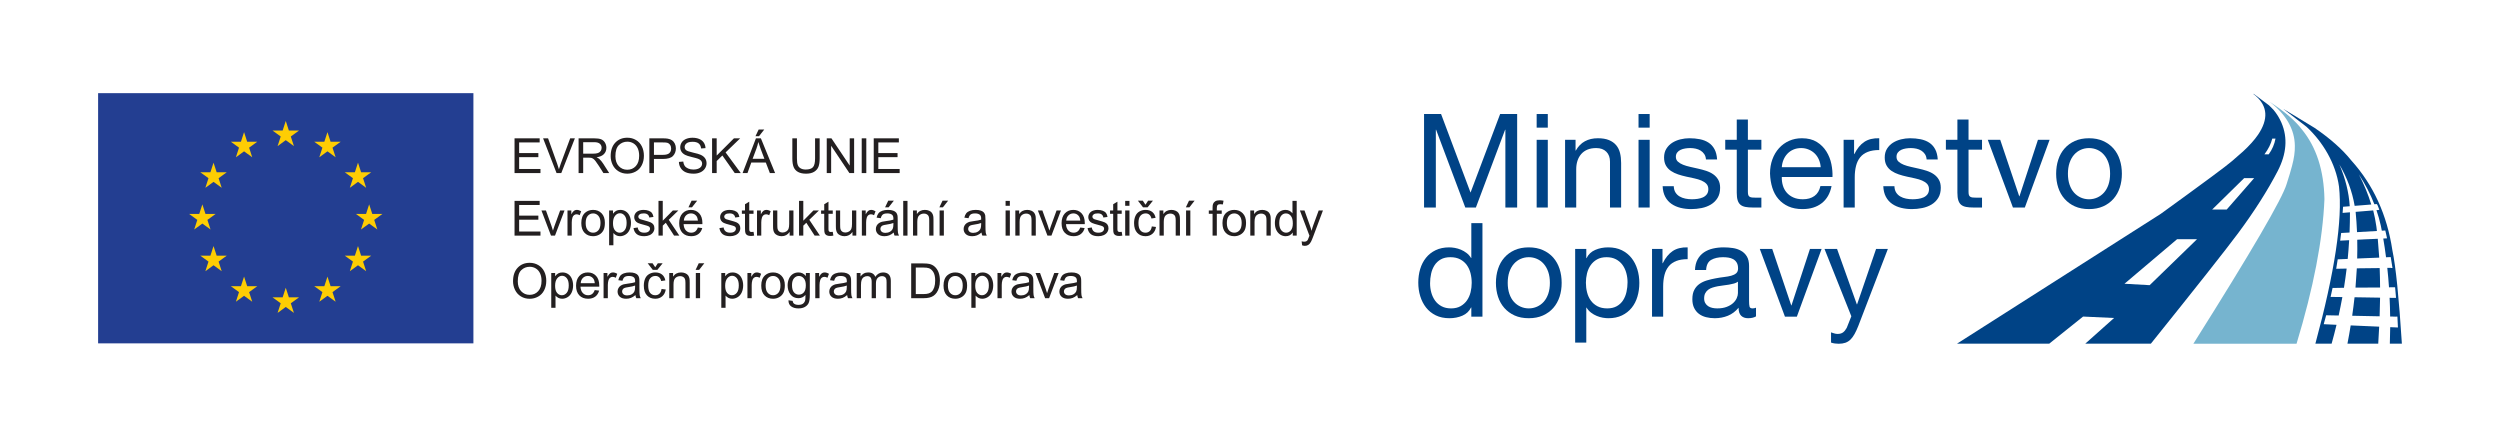 <svg xmlns="http://www.w3.org/2000/svg" xmlns:xlink="http://www.w3.org/1999/xlink" version="1.1" width="453.543pt" height="79.37pt" viewBox="0 0 453.543 79.37">
<defs>
<clipPath id="clip_0">
<path transform="matrix(1,0,0,-1,0,79.37)" d="M0 79.37H453.543V0H0Z"/>
</clipPath>
</defs>
<g id="layer_1" data-name="Layer 1">
<g clip-path="url(#clip_0)">
<path transform="matrix(1,0,0,-1,394.964,43.392)" d="M0 0H3.617L-4.979-8.344-9.549-8.086ZM12.16 11.071H13.973L8.996 5.376H6.357ZM17.855 18.252C17.664 17.227 17.256 16.274 16.621 15.396H15.844C16.559 16.348 17.031 17.301 17.266 18.252ZM13.873 26.356 13.855 26.33C13.992 26.232 14.119 26.121 14.244 26.012 16.439 24.117 16.586 21.761 14.689 18.958 14.027 17.988 13.111 16.973 11.961 15.913 10.836 14.942 10.166 14.362 9.957 14.165 9.098 13.392 4.787 10.207-2.967 4.596L-39.939-18.961H-23.203L-17.057-14.037-11.436-14.297-16.666-18.961H-4.764C3.535-8.625 8.826-1.934 11.098 1.123 14.01 5.049 16.395 8.795 18.246 12.357 19.865 15.485 20.094 18.406 18.934 21.117 18.562 21.979 18.072 22.768 17.482 23.474L16.676 24.282C15.615 25.088 14.68 25.787 13.873 26.384" fill="#004386"/>
<path transform="matrix(1,0,0,-1,416.325,26.438)" d="M0 0C.029-1.077-.143-2.303-.514-3.669-.713-4.452-1.039-5.538-1.484-6.926-2.256-9.575-7.896-19.242-18.406-35.916H.309C3.383-25.777 5.072-17.035 5.369-9.685 5.27-4.469 3.91-.253 1.27 2.964 .092 4.534-1.848 6.191-4.559 7.961-1.564 5.639-.043 2.985 0 0" fill="#76b4cf"/>
<path transform="matrix(1,0,0,-1,425.866,62.353)" d="M0 0H5.586C5.65 1.053 5.713 2.084 5.758 3.092L.59 3.318C.416 2.223 .217 1.115 0 0M1.703 13.674C1.641 12.521 1.559 11.361 1.461 10.174L5.922 10.193C5.912 11.398 5.895 12.578 5.85 13.721ZM.861 5.07 5.84 4.969C5.877 6.123 5.902 7.256 5.922 8.352 4.381 8.379 2.838 8.406 1.289 8.426 1.17 7.326 1.023 6.201 .861 5.07M3.662 15.533C4.359 15.559 5.07 15.588 5.766 15.615 5.693 16.793 5.604 17.936 5.502 19.033 4.742 18.996 3.98 18.961 3.219 18.936 2.736 18.906 2.256 18.889 1.777 18.861 1.805 17.746 1.795 16.604 1.766 15.453 2.393 15.477 3.027 15.506 3.662 15.533M4.672 24.184C4.496 24.174 4.316 24.157 4.143 24.137 3.264 24.076 2.375 24.003 1.486 23.919 1.604 22.713 1.684 21.49 1.74 20.24L5.348 20.447C5.322 20.719 5.285 20.982 5.25 21.244 5.113 22.227 4.924 23.204 4.672 24.184M7.691 0H9.877C9.344 8.352 8.771 14 8.154 16.939 7.193 23.358 4.711 28.79 .711 33.232-.895 35.235-3.105 37.205-5.945 39.144L-11.646 42.606-7.426 39.349C-4.555 36.71-2.117 32.778-1.529 28.492-.867 22.496-2.301 12.994-5.818 0H-2.871C-2.553 1.145-2.254 2.285-1.98 3.428-2.752 3.473-3.531 3.51-4.305 3.539-4.15 4.082-4.004 4.625-3.859 5.158L-1.592 5.113C-1.348 6.23-1.129 7.346-.92 8.461-1.637 8.471-2.346 8.479-3.063 8.488-3.053 8.516-3.053 8.533-3.043 8.553-2.926 9.068-2.814 9.594-2.699 10.111H-2.625C-1.963 10.121-1.291 10.131-.631 10.146-.449 11.309-.285 12.469-.143 13.629-.775 13.619-1.412 13.602-2.049 13.592-2.035 13.619-2.035 13.639-2.029 13.656-1.937 14.207-1.848 14.754-1.764 15.307-1.547 15.314-1.318 15.324-1.096 15.332-.867 15.344-.648 15.352-.422 15.361-.268 15.369-.105 15.369 .049 15.379 .156 16.512 .248 17.645 .311 18.777-.215 18.75-.74 18.725-1.256 18.697-1.283 18.709-1.305 18.709-1.318 18.697-1.256 19.27-1.203 19.73-1.139 20.084L.385 20.168C.43 21.391 .457 22.615 .457 23.837 .012 23.803-.432 23.766-.877 23.729-.85 24.292-.82 24.663-.793 24.844L.42 24.937C.254 27.464-.369 29.995-1.467 32.515-.061 30.132 .865 27.628 1.309 25.009L4.322 25.252C3.768 27.076 3.014 28.899 2.063 30.721 3.213 28.979 4.156 27.174 4.883 25.299L5.316 25.334C5.418 25.263 5.572 24.917 5.779 24.301H5.744V24.274C5.59 24.266 5.426 24.249 5.264 24.227 5.578 23.312 5.842 22.377 6.053 21.426 6.115 21.127 6.172 20.818 6.234 20.502L6.869 20.539C6.949 20.168 7.051 19.684 7.186 19.113 6.949 19.104 6.723 19.096 6.498 19.08 6.687 17.963 6.859 16.828 7.004 15.678 7.285 15.695 7.559 15.705 7.838 15.715V15.705H7.855C7.965 15.063 8.074 14.408 8.172 13.738H7.902V13.764C7.674 13.764 7.457 13.764 7.23 13.756 7.359 12.596 7.457 11.418 7.539 10.229 7.748 10.238 7.965 10.238 8.184 10.238H8.645C8.691 9.613 8.754 8.967 8.816 8.316H8.445C8.354 8.324 8.264 8.324 8.184 8.316 8 8.324 7.818 8.324 7.646 8.324 7.703 7.209 7.738 6.086 7.748 4.932H7.973C8.238 4.924 8.5 4.914 8.766 4.904V4.914H9.063C9.1 4.262 9.137 3.598 9.16 2.939L7.758 3C7.748 2.014 7.73 1.008 7.691 0" fill="#004386"/>
<path transform="matrix(1,0,0,-1,258.347,20.684)" d="M0 0H3.088L8.434-14.255 13.803 0H16.891V-16.963H14.754V-2.851H14.705L9.406-16.963H7.482L2.186-2.851H2.139V-16.963H0Z" fill="#004386"/>
<path transform="matrix(1,0,0,-1,0,79.37)" d="M278.776 54.005H280.796V41.722H278.776ZM280.796 56.214H278.776V58.685H280.796Z" fill="#004386"/>
<path transform="matrix(1,0,0,-1,283.933,25.365)" d="M0 0H1.9V-1.948H1.947C2.375-1.188 2.926-.626 3.598-.261 4.271 .103 5.051 .285 5.939 .285 6.748 .285 7.42 .174 7.959-.048 8.496-.27 8.934-.579 9.266-.974 9.598-1.37 9.83-1.841 9.967-2.388 10.1-2.934 10.168-3.54 10.168-4.205V-12.283H8.148V-3.967C8.148-3.207 7.926-2.605 7.484-2.162 7.039-1.719 6.43-1.497 5.654-1.497 5.035-1.497 4.502-1.592 4.049-1.782 3.598-1.972 3.223-2.242 2.922-2.589 2.621-2.938 2.395-3.346 2.244-3.813 2.094-4.28 2.02-4.791 2.02-5.345V-12.283H0Z" fill="#004386"/>
<path transform="matrix(1,0,0,-1,0,79.37)" d="M297.259 54.005H299.279V41.722H297.259ZM299.278 56.214H297.258V58.685H299.278Z" fill="#004386"/>
<path transform="matrix(1,0,0,-1,303.649,33.775)" d="M0 0C.016-.459 .119-.839 .309-1.141 .5-1.441 .748-1.683 1.057-1.865 1.367-2.047 1.715-2.178 2.104-2.257 2.492-2.336 2.891-2.375 3.303-2.375 3.619-2.375 3.951-2.352 4.301-2.305 4.648-2.257 4.971-2.17 5.264-2.043 5.557-1.917 5.797-1.731 5.988-1.485 6.178-1.24 6.273-.927 6.273-.547 6.273-.151 6.158 .17 5.928 .416 5.699 .661 5.396 .863 5.025 1.021 4.652 1.179 4.225 1.31 3.742 1.413 3.26 1.516 2.764 1.623 2.258 1.734 1.75 1.845 1.26 1.979 .785 2.138 .309 2.296-.117 2.502-.498 2.756-.879 3.009-1.184 3.334-1.414 3.73-1.643 4.125-1.758 4.617-1.758 5.203-1.758 5.821-1.619 6.351-1.342 6.794-1.064 7.238-.709 7.598-.273 7.876 .162 8.153 .654 8.358 1.201 8.494 1.748 8.628 2.289 8.695 2.828 8.695 3.508 8.695 4.146 8.636 4.74 8.517 5.334 8.398 5.857 8.192 6.309 7.899 6.76 7.606 7.119 7.21 7.389 6.711 7.658 6.212 7.816 5.591 7.863 4.847H5.844C5.812 5.242 5.707 5.571 5.523 5.833 5.342 6.094 5.121 6.304 4.859 6.462 4.598 6.62 4.305 6.735 3.98 6.807 3.654 6.877 3.326 6.914 2.994 6.914 2.693 6.914 2.389 6.889 2.08 6.841 1.77 6.793 1.488 6.71 1.236 6.591 .982 6.471 .775 6.307 .619 6.1 .461 5.893 .381 5.638 .381 5.335 .381 4.969 .504 4.673 .748 4.45 .994 4.227 1.307 4.04 1.687 3.888 2.068 3.736 2.496 3.609 2.971 3.505 3.445 3.401 3.922 3.295 4.396 3.184 4.902 3.073 5.396 2.939 5.881 2.782 6.363 2.624 6.791 2.415 7.164 2.154 7.535 1.893 7.836 1.565 8.066 1.171 8.295 .776 8.41 .287 8.41-.297 8.41-1.024 8.256-1.636 7.947-2.133 7.639-2.63 7.234-3.029 6.736-3.329 6.236-3.628 5.674-3.842 5.049-3.968 4.424-4.094 3.803-4.158 3.184-4.158 2.488-4.158 1.834-4.082 1.225-3.932 .613-3.782 .072-3.544-.402-3.219-.879-2.895-1.258-2.467-1.543-1.936-1.828-1.406-1.988-.76-2.018 0Z" fill="#004386"/>
<path transform="matrix(1,0,0,-1,317.097,25.365)" d="M0 0H2.447V-1.782H0V-9.408C0-9.646 .02-9.835 .059-9.978 .1-10.121 .174-10.232 .285-10.311 .396-10.391 .551-10.441 .748-10.465 .945-10.489 1.203-10.501 1.52-10.501H2.447V-12.283H.902C.381-12.283-.068-12.247-.439-12.176-.812-12.104-1.113-11.974-1.342-11.784-1.572-11.594-1.742-11.325-1.854-10.976-1.965-10.628-2.02-10.168-2.02-9.598V-1.782H-4.109V0H-2.02V3.682H0Z" fill="#004386"/>
<path transform="matrix(1,0,0,-1,330.306,30.33)" d="M0 0C-.033 .475-.139 .926-.32 1.354-.504 1.781-.748 2.149-1.057 2.458-1.367 2.767-1.734 3.013-2.164 3.195-2.59 3.377-3.051 3.468-3.539 3.468-4.064 3.468-4.535 3.377-4.953 3.195-5.375 3.013-5.734 2.764-6.035 2.446-6.336 2.13-6.572 1.762-6.748 1.342-6.922 .922-7.025 .475-7.057 0ZM1.971-3.422C1.701-4.784 1.105-5.821 .186-6.534-.734-7.247-1.895-7.603-3.291-7.603-4.275-7.603-5.127-7.44-5.85-7.116-6.572-6.792-7.178-6.344-7.67-5.773-8.162-5.203-8.531-4.522-8.779-3.73-9.023-2.939-9.164-2.076-9.195-1.14-9.195-.222-9.053 .629-8.768 1.413-8.482 2.197-8.082 2.874-7.566 3.444-7.053 4.015-6.443 4.458-5.738 4.774-5.035 5.091-4.262 5.25-3.422 5.25-2.33 5.25-1.424 5.024-.701 4.573 .02 4.122 .598 3.547 1.033 2.851 1.467 2.153 1.77 1.393 1.936 .57 2.102-.254 2.17-1.038 2.137-1.783H-7.057C-7.072-2.321-7.01-2.832-6.865-3.315-6.725-3.798-6.494-4.226-6.178-4.598-5.861-4.97-5.457-5.267-4.967-5.488-4.477-5.711-3.898-5.821-3.232-5.821-2.391-5.821-1.695-5.623-1.141-5.228-.588-4.832-.223-4.229-.049-3.422Z" fill="#004386"/>
<path transform="matrix(1,0,0,-1,334.462,25.365)" d="M0 0H1.9V-2.589H1.947C2.438-1.592 3.041-.855 3.754-.38 4.465 .095 5.369 .317 6.463 .285V-1.853C5.654-1.853 4.965-1.964 4.395-2.186 3.824-2.408 3.365-2.732 3.016-3.16 2.668-3.587 2.414-4.11 2.256-4.728 2.098-5.345 2.02-6.042 2.02-6.819V-12.283H0Z" fill="#004386"/>
<path transform="matrix(1,0,0,-1,343.681,33.775)" d="M0 0C.014-.459 .117-.839 .307-1.141 .498-1.441 .748-1.683 1.057-1.865 1.365-2.047 1.713-2.178 2.102-2.257 2.488-2.336 2.889-2.375 3.301-2.375 3.617-2.375 3.949-2.352 4.299-2.305 4.646-2.257 4.969-2.17 5.262-2.043 5.555-1.917 5.795-1.731 5.986-1.485 6.176-1.24 6.271-.927 6.271-.547 6.271-.151 6.156 .17 5.928 .416 5.697 .661 5.395 .863 5.023 1.021 4.65 1.179 4.223 1.31 3.74 1.413 3.258 1.516 2.764 1.623 2.256 1.734 1.748 1.845 1.258 1.979 .783 2.138 .307 2.296-.119 2.502-.5 2.756-.879 3.009-1.186 3.334-1.414 3.73-1.645 4.125-1.76 4.617-1.76 5.203-1.76 5.821-1.621 6.351-1.344 6.794-1.066 7.238-.711 7.598-.275 7.876 .162 8.153 .652 8.358 1.199 8.494 1.744 8.628 2.287 8.695 2.826 8.695 3.508 8.695 4.145 8.636 4.738 8.517 5.332 8.398 5.855 8.192 6.307 7.899 6.758 7.606 7.117 7.21 7.387 6.711 7.656 6.212 7.814 5.591 7.861 4.847H5.844C5.811 5.242 5.705 5.571 5.523 5.833 5.34 6.094 5.119 6.304 4.857 6.462 4.596 6.62 4.303 6.735 3.979 6.807 3.652 6.877 3.324 6.914 2.992 6.914 2.691 6.914 2.387 6.889 2.078 6.841 1.77 6.793 1.488 6.71 1.234 6.591 .98 6.471 .773 6.307 .617 6.1 .459 5.893 .379 5.638 .379 5.335 .379 4.969 .502 4.673 .748 4.45 .992 4.227 1.305 4.04 1.686 3.888 2.066 3.736 2.492 3.609 2.969 3.505 3.443 3.401 3.918 3.295 4.395 3.184 4.9 3.073 5.395 2.939 5.879 2.782 6.361 2.624 6.789 2.415 7.162 2.154 7.533 1.893 7.836 1.565 8.064 1.171 8.295 .776 8.41 .287 8.41-.297 8.41-1.024 8.254-1.636 7.945-2.133 7.637-2.63 7.232-3.029 6.734-3.329 6.234-3.628 5.672-3.842 5.047-3.968 4.422-4.094 3.801-4.158 3.182-4.158 2.484-4.158 1.832-4.082 1.223-3.932 .613-3.782 .07-3.544-.404-3.219-.879-2.895-1.26-2.467-1.545-1.936-1.83-1.406-1.99-.76-2.02 0Z" fill="#004386"/>
<path transform="matrix(1,0,0,-1,357.126,25.365)" d="M0 0H2.447V-1.782H0V-9.408C0-9.646 .02-9.835 .059-9.978 .1-10.121 .174-10.232 .285-10.311 .396-10.391 .551-10.441 .748-10.465 .947-10.489 1.203-10.501 1.521-10.501H2.447V-12.283H.902C.381-12.283-.068-12.247-.439-12.176-.812-12.104-1.113-11.974-1.342-11.784-1.572-11.594-1.742-11.325-1.854-10.976-1.965-10.628-2.02-10.168-2.02-9.598V-1.782H-4.109V0H-2.02V3.682H0Z" fill="#004386"/>
<path transform="matrix(1,0,0,-1,367.341,37.647)" d="M0 0H-2.16L-6.723 12.283H-4.467L-1.021 2.043H-.973L2.377 12.283H4.49Z" fill="#004386"/>
<path transform="matrix(1,0,0,-1,375.157,31.518)" d="M0 0C0-.745 .1-1.406 .297-1.984 .494-2.563 .768-3.045 1.117-3.433 1.465-3.821 1.873-4.118 2.34-4.324 2.807-4.53 3.303-4.632 3.824-4.632 4.348-4.632 4.844-4.53 5.311-4.324 5.777-4.118 6.184-3.821 6.533-3.433 6.881-3.045 7.154-2.563 7.354-1.984 7.551-1.406 7.65-.745 7.65 0 7.65 .745 7.551 1.406 7.354 1.984 7.154 2.562 6.881 3.049 6.533 3.445 6.184 3.841 5.777 4.142 5.311 4.348 4.844 4.554 4.348 4.657 3.824 4.657 3.303 4.657 2.807 4.554 2.34 4.348 1.873 4.142 1.465 3.841 1.117 3.445 .768 3.049 .494 2.562 .297 1.984 .1 1.406 0 .745 0 0M-2.137 0C-2.137 .903-2.012 1.747-1.758 2.53-1.504 3.314-1.125 3.995-.617 4.573-.109 5.151 .512 5.607 1.248 5.939 1.984 6.272 2.844 6.438 3.824 6.438 4.791 6.438 5.646 6.272 6.391 5.939 7.135 5.607 7.76 5.151 8.268 4.573 8.773 3.995 9.154 3.314 9.408 2.53 9.662 1.747 9.789 .903 9.789 0 9.789-.903 9.662-1.743 9.408-2.519 9.154-3.294 8.773-3.972 8.268-4.549 7.76-5.128 7.135-5.583 6.391-5.916 5.646-6.248 4.791-6.415 3.824-6.415 2.844-6.415 1.984-6.248 1.248-5.916 .512-5.583-.109-5.128-.617-4.549-1.125-3.972-1.504-3.294-1.758-2.519-2.012-1.743-2.137-.903-2.137 0" fill="#004386"/>
<path transform="matrix(1,0,0,-1,259.44,51.41)" d="M0 0C0-.57 .074-1.129 .225-1.676 .375-2.223 .605-2.709 .914-3.137 1.223-3.564 1.619-3.904 2.102-4.158 2.584-4.412 3.15-4.539 3.801-4.539 4.48-4.539 5.059-4.404 5.533-4.135 6.01-3.865 6.396-3.512 6.697-3.078 6.998-2.643 7.217-2.146 7.352-1.592 7.486-1.037 7.553-.475 7.553 .094 7.553 .697 7.482 1.279 7.34 1.842 7.197 2.402 6.971 2.898 6.662 3.326 6.354 3.754 5.953 4.098 5.463 4.357 4.971 4.621 4.379 4.75 3.682 4.75 2.984 4.75 2.402 4.615 1.936 4.346 1.467 4.078 1.092 3.721 .807 3.277 .521 2.834 .314 2.328 .189 1.758 .062 1.187 0 .602 0 0M9.502-6.037H7.482V-4.373H7.434C7.102-5.053 6.578-5.549 5.867-5.857 5.154-6.166 4.371-6.32 3.516-6.32 2.564-6.32 1.736-6.146 1.033-5.799 .328-5.451-.26-4.979-.727-4.385-1.193-3.789-1.545-3.104-1.783-2.328-2.02-1.553-2.139-.729-2.139 .143-2.139 1.012-2.023 1.832-1.795 2.602-1.564 3.369-1.217 4.047-.75 4.631-.283 5.217 .303 5.68 1.008 6.021 1.713 6.361 2.533 6.533 3.467 6.533 3.783 6.533 4.125 6.5 4.488 6.437 4.854 6.373 5.217 6.266 5.582 6.117 5.945 5.965 6.289 5.768 6.615 5.521 6.939 5.277 7.213 4.973 7.434 4.607H7.482V10.928H9.502Z" fill="#004386"/>
<path transform="matrix(1,0,0,-1,273.526,51.316)" d="M0 0C0-.744 .1-1.404 .297-1.982 .496-2.563 .768-3.045 1.117-3.432 1.465-3.82 1.873-4.117 2.342-4.322 2.809-4.529 3.303-4.633 3.826-4.633 4.348-4.633 4.842-4.529 5.311-4.322 5.777-4.117 6.186-3.82 6.533-3.432 6.881-3.045 7.154-2.563 7.354-1.982 7.551-1.404 7.65-.744 7.65 0 7.65 .744 7.551 1.406 7.354 1.984 7.154 2.563 6.881 3.049 6.533 3.445 6.186 3.842 5.777 4.143 5.311 4.348 4.842 4.555 4.348 4.656 3.826 4.656 3.303 4.656 2.809 4.555 2.342 4.348 1.873 4.143 1.465 3.842 1.117 3.445 .768 3.049 .496 2.563 .297 1.984 .1 1.406 0 .744 0 0M-2.139 0C-2.139 .904-2.012 1.748-1.758 2.531-1.506 3.314-1.125 3.996-.617 4.574-.111 5.152 .512 5.607 1.248 5.939 1.984 6.271 2.842 6.439 3.826 6.439 4.791 6.439 5.646 6.271 6.391 5.939 7.135 5.607 7.762 5.152 8.268 4.574 8.773 3.996 9.154 3.314 9.408 2.531 9.662 1.748 9.787 .904 9.787 0 9.787-.902 9.662-1.742 9.408-2.518 9.154-3.293 8.773-3.971 8.268-4.549 7.762-5.127 7.135-5.582 6.391-5.916 5.646-6.248 4.791-6.414 3.826-6.414 2.842-6.414 1.984-6.248 1.248-5.916 .512-5.582-.111-5.127-.617-4.549-1.125-3.971-1.506-3.293-1.758-2.518-2.012-1.742-2.139-.902-2.139 0" fill="#004386"/>
<path transform="matrix(1,0,0,-1,295.265,51.197)" d="M0 0C0 .57-.076 1.129-.227 1.674-.377 2.223-.605 2.709-.914 3.137-1.225 3.563-1.621 3.904-2.104 4.158-2.586 4.41-3.152 4.537-3.801 4.537-4.482 4.537-5.061 4.402-5.535 4.133-6.012 3.865-6.4 3.512-6.701 3.076-7.002 2.641-7.219 2.146-7.354 1.592-7.488 1.037-7.555 .477-7.555-.094-7.555-.697-7.484-1.279-7.342-1.84-7.199-2.402-6.973-2.898-6.664-3.324-6.355-3.754-5.955-4.098-5.465-4.359-4.973-4.621-4.381-4.752-3.684-4.752-3.002-4.752-2.424-4.617-1.947-4.348-1.473-4.078-1.094-3.721-.809-3.279-.523-2.834-.316-2.328-.191-1.758-.064-1.187 0-.602 0 0M-9.504 6.035H-7.484V4.371H-7.437C-7.104 5.053-6.582 5.547-5.869 5.855-5.154 6.166-4.371 6.32-3.518 6.32-2.566 6.32-1.738 6.145-1.033 5.797-.328 5.449 .258 4.977 .725 4.383 1.191 3.789 1.543 3.104 1.781 2.328 2.02 1.553 2.139 .729 2.139-.143 2.139-1.014 2.023-1.838 1.793-2.613 1.564-3.389 1.215-4.064 .748-4.643 .279-5.223-.305-5.682-1.01-6.023-1.715-6.363-2.535-6.533-3.469-6.533-3.785-6.533-4.125-6.502-4.49-6.439-4.855-6.375-5.219-6.268-5.584-6.117-5.947-5.967-6.293-5.77-6.617-5.523-6.941-5.277-7.215-4.975-7.437-4.609H-7.484V-10.953H-9.504Z" fill="#004386"/>
<path transform="matrix(1,0,0,-1,299.706,45.162)" d="M0 0H1.9V-2.59H1.949C2.439-1.592 3.041-.855 3.754-.381 4.467 .094 5.369 .316 6.463 .285V-1.854C5.654-1.854 4.967-1.965 4.396-2.186 3.826-2.408 3.365-2.732 3.018-3.16 2.67-3.588 2.416-4.111 2.258-4.729 2.1-5.346 2.02-6.043 2.02-6.818V-12.285H0Z" fill="#004386"/>
<path transform="matrix(1,0,0,-1,315.292,51.101)" d="M0 0C-.191-.143-.428-.254-.713-.334-.998-.412-1.301-.48-1.615-.535-1.934-.59-2.27-.639-2.627-.678-2.982-.717-3.326-.768-3.66-.832-3.992-.896-4.309-.975-4.609-1.07-4.91-1.164-5.172-1.295-5.395-1.461-5.615-1.627-5.795-1.838-5.928-2.09-6.062-2.344-6.131-2.66-6.131-3.041-6.131-3.375-6.062-3.654-5.928-3.885-5.795-4.115-5.619-4.301-5.406-4.443-5.191-4.586-4.941-4.689-4.656-4.752-4.371-4.814-4.072-4.848-3.754-4.848-3.09-4.848-2.52-4.756-2.045-4.572-1.568-4.391-1.182-4.16-.879-3.885-.578-3.607-.357-3.307-.215-2.982-.072-2.656 0-2.352 0-2.066ZM3.277-6.297C2.912-6.52 2.43-6.629 1.828-6.629 1.307-6.629 .891-6.479 .582-6.178 .273-5.877 .117-5.393 .117-4.727-.437-5.393-1.082-5.877-1.818-6.178-2.555-6.479-3.35-6.629-4.205-6.629-4.76-6.629-5.287-6.564-5.785-6.439-6.283-6.312-6.717-6.111-7.08-5.834-7.445-5.555-7.734-5.199-7.947-4.764-8.162-4.328-8.27-3.801-8.27-3.184-8.27-2.486-8.15-1.916-7.912-1.475-7.674-1.029-7.361-.674-6.973-.404-6.586-.135-6.143 .074-5.643 .225-5.145 .377-4.633 .498-4.111 .594-3.557 .703-3.031 .787-2.531 .842-2.031 .898-1.594 .979-1.213 1.08-.832 1.184-.531 1.334-.311 1.533-.088 1.73 .023 2.02 .023 2.398 .023 2.842-.061 3.199-.227 3.467-.393 3.738-.607 3.943-.867 4.086-1.129 4.229-1.422 4.322-1.746 4.371-2.072 4.418-2.393 4.441-2.709 4.441-3.564 4.441-4.277 4.279-4.848 3.955-5.418 3.631-5.727 3.018-5.773 2.115H-7.793C-7.762 2.875-7.604 3.516-7.318 4.037-7.033 4.561-6.652 4.984-6.178 5.309-5.703 5.633-5.156 5.867-4.539 6.01-3.92 6.152-3.271 6.225-2.59 6.225-2.037 6.225-1.486 6.184-.939 6.105-.393 6.025 .102 5.863 .545 5.617 .988 5.371 1.346 5.027 1.615 4.586 1.885 4.141 2.018 3.563 2.018 2.852V-3.469C2.018-3.945 2.045-4.293 2.102-4.514 2.156-4.736 2.344-4.848 2.66-4.848 2.85-4.848 3.057-4.807 3.277-4.727Z" fill="#004386"/>
<path transform="matrix(1,0,0,-1,325.981,57.447)" d="M0 0H-2.162L-6.723 12.285H-4.467L-1.021 2.045H-.975L2.375 12.285H4.49Z" fill="#004386"/>
<path transform="matrix(1,0,0,-1,337.147,59.083)" d="M0 0C-.238-.604-.471-1.109-.701-1.521-.932-1.934-1.18-2.27-1.449-2.531-1.719-2.793-2.027-2.982-2.375-3.102-2.725-3.221-3.121-3.279-3.564-3.279-3.801-3.279-4.039-3.264-4.275-3.232-4.514-3.199-4.744-3.145-4.965-3.066V-1.213C-4.775-1.275-4.582-1.34-4.383-1.402-4.186-1.465-3.984-1.498-3.777-1.498-3.365-1.498-3.033-1.402-2.779-1.213-2.527-1.023-2.305-.746-2.113-.381L-1.283 1.709-6.152 13.922H-3.873L-.285 3.871H-.238L3.207 13.922H5.346Z" fill="#004386"/>
<path transform="matrix(1,0,0,-1,93.346,31.4)" d="M0 0V6.305H4.559V5.561H.834V3.63H4.322V2.89H.834V.744H4.705V0Z" fill="#231f20"/>
<path transform="matrix(1,0,0,-1,100.969,31.4)" d="M0 0-2.443 6.305H-1.54L.1 1.725C.231 1.357 .341 1.014 .43 .693 .528 1.037 .641 1.38 .77 1.725L2.473 6.305H3.324L.856 0Z" fill="#231f20"/>
<path transform="matrix(1,0,0,-1,104.966,31.4)" d="M0 0V6.305H2.795C3.357 6.305 3.785 6.248 4.077 6.135 4.369 6.021 4.603 5.821 4.778 5.535 4.953 5.248 5.04 4.931 5.04 4.584 5.04 4.137 4.895 3.76 4.605 3.454 4.316 3.146 3.869 2.952 3.264 2.869 3.484 2.763 3.652 2.658 3.767 2.555 4.011 2.331 4.242 2.052 4.459 1.716L5.556 0H4.507L3.672 1.312C3.429 1.69 3.228 1.98 3.07 2.181 2.913 2.381 2.771 2.522 2.646 2.603 2.522 2.682 2.395 2.738 2.267 2.77 2.172 2.79 2.017 2.8 1.802 2.8H.834V0ZM.834 3.522H2.627C3.008 3.522 3.307 3.562 3.521 3.641 3.737 3.719 3.9 3.845 4.012 4.019 4.124 4.192 4.18 4.381 4.18 4.584 4.18 4.883 4.072 5.127 3.855 5.32 3.639 5.512 3.297 5.608 2.83 5.608H.834Z" fill="#231f20"/>
<path transform="matrix(1,0,0,-1,110.787,28.33)" d="M0 0C0 1.046 .28 1.865 .843 2.458 1.404 3.05 2.13 3.346 3.018 3.346 3.601 3.346 4.125 3.206 4.593 2.928 5.06 2.65 5.416 2.262 5.661 1.765 5.906 1.268 6.029 .704 6.029 .073 6.029-.566 5.9-1.138 5.642-1.643 5.384-2.147 5.018-2.529 4.545-2.789 4.072-3.048 3.562-3.178 3.015-3.178 2.421-3.178 1.891-3.035 1.423-2.748 .956-2.461 .602-2.07 .361-1.574 .12-1.078 0-.553 0 0M.859-.013C.859-.772 1.064-1.371 1.473-1.808 1.881-2.246 2.394-2.464 3.01-2.464 3.638-2.464 4.154-2.244 4.56-1.802 4.966-1.36 5.168-.734 5.168 .078 5.168 .59 5.082 1.039 4.909 1.421 4.735 1.804 4.481 2.101 4.147 2.312 3.813 2.522 3.438 2.627 3.023 2.627 2.432 2.627 1.924 2.424 1.499 2.019 1.073 1.613 .859 .936 .859-.013" fill="#231f20"/>
<path transform="matrix(1,0,0,-1,117.803,31.4)" d="M0 0V6.305H2.378C2.797 6.305 3.116 6.285 3.337 6.244 3.647 6.193 3.906 6.095 4.115 5.95 4.325 5.805 4.493 5.602 4.621 5.341 4.748 5.081 4.812 4.793 4.812 4.481 4.812 3.945 4.642 3.491 4.301 3.12 3.959 2.749 3.343 2.564 2.451 2.564H.834V0ZM.834 3.307H2.464C3.003 3.307 3.386 3.408 3.612 3.608 3.839 3.809 3.952 4.091 3.952 4.455 3.952 4.719 3.885 4.945 3.752 5.132 3.619 5.32 3.443 5.445 3.226 5.504 3.085 5.542 2.826 5.561 2.447 5.561H.834Z" fill="#231f20"/>
<path transform="matrix(1,0,0,-1,123.164,29.375)" d="M0 0 .787 .068C.824-.247 .911-.505 1.047-.708 1.183-.909 1.395-1.073 1.681-1.198 1.968-1.323 2.291-1.385 2.648-1.385 2.967-1.385 3.248-1.338 3.492-1.243 3.735-1.148 3.917-1.019 4.036-.854 4.155-.688 4.214-.509 4.214-.314 4.214-.116 4.157 .056 4.042 .204 3.928 .352 3.738 .476 3.475 .577 3.305 .643 2.931 .744 2.352 .884 1.773 1.023 1.368 1.154 1.135 1.277 .834 1.435 .609 1.63 .462 1.864 .314 2.098 .241 2.359 .241 2.649 .241 2.967 .331 3.265 .511 3.541 .692 3.818 .956 4.028 1.303 4.171 1.65 4.315 2.035 4.386 2.459 4.386 2.927 4.386 3.339 4.311 3.696 4.16 4.053 4.01 4.327 3.789 4.519 3.496 4.712 3.204 4.814 2.872 4.83 2.503L4.029 2.442C3.986 2.841 3.841 3.142 3.593 3.346 3.345 3.549 2.978 3.651 2.494 3.651 1.989 3.651 1.622 3.558 1.391 3.374 1.16 3.188 1.044 2.965 1.044 2.705 1.044 2.479 1.126 2.292 1.29 2.146 1.45 2 1.87 1.85 2.548 1.696 3.226 1.543 3.69 1.409 3.943 1.294 4.31 1.125 4.581 .911 4.755 .651 4.931 .392 5.018 .093 5.018-.245 5.018-.581 4.922-.896 4.729-1.194 4.538-1.49 4.262-1.721 3.902-1.886 3.543-2.051 3.138-2.133 2.687-2.133 2.117-2.133 1.639-2.05 1.253-1.884 .868-1.717 .565-1.467 .346-1.133 .126-.799 .011-.422 0 0" fill="#231f20"/>
<path transform="matrix(1,0,0,-1,129.184,31.4)" d="M0 0V6.305H.834V3.178L3.965 6.305H5.096L2.451 3.75 5.211 0H4.111L1.866 3.191 .834 2.185V0Z" fill="#231f20"/>
<path transform="matrix(1,0,0,-1,134.718,31.4)" d="M0 0 2.421 6.305H3.32L5.9 0H4.95L4.215 1.91H1.578L.886 0ZM1.82 2.589H3.956L3.298 4.335C3.098 4.865 2.949 5.301 2.851 5.643 2.771 5.238 2.658 4.837 2.512 4.438ZM2.34 6.692 2.912 7.896H3.927L2.98 6.692Z" fill="#231f20"/>
<path transform="matrix(1,0,0,-1,147.868,25.096)" d="M0 0H.834V-3.643C.834-4.276 .763-4.779 .619-5.152 .477-5.524 .217-5.828-.157-6.062-.531-6.295-1.022-6.412-1.63-6.412-2.22-6.412-2.703-6.31-3.079-6.107-3.455-5.903-3.723-5.608-3.883-5.223-4.044-4.837-4.124-4.311-4.124-3.643V0H-3.29V-3.639C-3.29-4.186-3.238-4.589-3.136-4.849-3.036-5.108-2.86-5.309-2.612-5.449-2.364-5.589-2.061-5.66-1.703-5.66-1.089-5.66-.652-5.521-.391-5.242-.13-4.964 0-4.429 0-3.639Z" fill="#231f20"/>
<path transform="matrix(1,0,0,-1,149.985,31.4)" d="M0 0V6.305H.855L4.167 1.355V6.305H4.967V0H4.111L.799 4.954V0Z" fill="#231f20"/>
<path transform="matrix(1,0,0,-1,0,79.37)" d="M156.329 54.274H157.163V47.969H156.329Z" fill="#231f20"/>
<path transform="matrix(1,0,0,-1,158.509,31.4)" d="M0 0V6.305H4.559V5.561H.834V3.63H4.322V2.89H.834V.744H4.705V0Z" fill="#231f20"/>
<path transform="matrix(1,0,0,-1,93.346,42.747)" d="M0 0V6.304H4.559V5.56H.834V3.629H4.322V2.89H.834V.744H4.705V0Z" fill="#231f20"/>
<path transform="matrix(1,0,0,-1,99.963,42.747)" d="M0 0-1.738 4.567H-.92L.06 1.831C.166 1.537 .264 1.229 .353 .912 .421 1.152 .517 1.441 .641 1.78L1.656 4.567H2.451L.723 0Z" fill="#231f20"/>
<path transform="matrix(1,0,0,-1,102.952,42.747)" d="M0 0V4.567H.696V3.875C.874 4.199 1.039 4.412 1.189 4.515 1.339 4.619 1.504 4.67 1.686 4.67 1.946 4.67 2.211 4.587 2.481 4.421L2.214 3.703C2.025 3.814 1.836 3.871 1.647 3.871 1.478 3.871 1.326 3.819 1.191 3.718 1.056 3.616 .96 3.474 .903 3.293 .817 3.019 .774 2.718 .774 2.391V0Z" fill="#231f20"/>
<path transform="matrix(1,0,0,-1,105.457,40.465)" d="M0 0C0 .846 .235 1.474 .705 1.881 1.098 2.219 1.577 2.388 2.142 2.388 2.77 2.388 3.283 2.182 3.681 1.771 4.08 1.359 4.279 .792 4.279 .065 4.279-.522 4.191-.985 4.014-1.321 3.838-1.657 3.582-1.92 3.245-2.106 2.908-2.293 2.54-2.386 2.142-2.386 1.502-2.386 .985-2.181 .592-1.771 .197-1.36 0-.771 0 0M.795 0C.795-.584 .923-1.021 1.179-1.312 1.434-1.604 1.755-1.749 2.142-1.749 2.526-1.749 2.845-1.603 3.101-1.311 3.356-1.018 3.483-.572 3.483 .027 3.483 .591 3.355 1.02 3.099 1.31 2.842 1.602 2.523 1.747 2.142 1.747 1.755 1.747 1.434 1.602 1.179 1.312 .923 1.022 .795 .585 .795 0" fill="#231f20"/>
<path transform="matrix(1,0,0,-1,110.506,44.497)" d="M0 0V6.317H.705V5.724C.871 5.956 1.059 6.13 1.268 6.246 1.478 6.362 1.731 6.42 2.029 6.42 2.419 6.42 2.763 6.32 3.062 6.119 3.359 5.918 3.585 5.635 3.737 5.271 3.889 4.903 3.964 4.503 3.964 4.068 3.964 3.601 3.881 3.181 3.712 2.806 3.545 2.431 3.301 2.145 2.982 1.945 2.663 1.747 2.326 1.646 1.974 1.646 1.716 1.646 1.484 1.702 1.279 1.81 1.074 1.919 .905 2.057 .774 2.223V0ZM.701 4.007C.701 3.42 .82 2.985 1.058 2.705 1.295 2.424 1.583 2.283 1.922 2.283 2.266 2.283 2.561 2.429 2.806 2.72 3.051 3.011 3.173 3.462 3.173 4.072 3.173 4.654 3.053 5.09 2.814 5.379 2.575 5.669 2.289 5.813 1.957 5.813 1.626 5.813 1.335 5.66 1.081 5.352 .828 5.043 .701 4.595 .701 4.007" fill="#231f20"/>
<path transform="matrix(1,0,0,-1,114.927,41.384)" d="M0 0 .766 .12C.809-.187 .929-.422 1.125-.585 1.321-.749 1.596-.83 1.949-.83 2.304-.83 2.568-.758 2.74-.612 2.912-.469 2.998-.298 2.998-.103 2.998 .071 2.922 .209 2.77 .309 2.664 .378 2.4 .466 1.978 .572 1.411 .715 1.017 .839 .798 .943 .579 1.049 .412 1.193 .299 1.378 .186 1.563 .129 1.767 .129 1.992 .129 2.194 .176 2.383 .269 2.557 .362 2.73 .489 2.874 .649 2.989 .77 3.078 .934 3.153 1.142 3.214 1.35 3.276 1.573 3.307 1.811 3.307 2.169 3.307 2.484 3.256 2.755 3.152 3.025 3.049 3.225 2.909 3.354 2.732 3.484 2.557 3.572 2.32 3.621 2.025L2.864 1.922C2.83 2.157 2.73 2.34 2.565 2.473 2.4 2.604 2.168 2.67 1.867 2.67 1.511 2.67 1.257 2.612 1.105 2.494 .954 2.376 .877 2.239 .877 2.081 .877 1.981 .909 1.891 .972 1.81 1.036 1.727 1.134 1.657 1.269 1.603 1.346 1.576 1.574 1.509 1.952 1.407 2.5 1.26 2.882 1.14 3.099 1.048 3.315 .954 3.485 .818 3.608 .642 3.731 .463 3.793 .241 3.793-.021 3.793-.28 3.718-.523 3.567-.75 3.417-.979 3.2-1.154 2.916-1.279 2.632-1.404 2.311-1.467 1.952-1.467 1.359-1.467 .907-1.344 .596-1.098 .285-.851 .086-.485 0 0" fill="#231f20"/>
<path transform="matrix(1,0,0,-1,119.461,42.747)" d="M0 0V6.304H.774V2.708L2.606 4.567H3.608L1.862 2.873 3.785 0H2.83L1.321 2.335 .774 1.81V0Z" fill="#231f20"/>
<path transform="matrix(1,0,0,-1,126.601,41.277)" d="M0 0 .8-.1C.674-.565 .44-.929 .099-1.187-.242-1.445-.678-1.574-1.208-1.574-1.876-1.574-2.406-1.369-2.798-.957-3.188-.546-3.384 .031-3.384 .774-3.384 1.542-3.187 2.139-2.791 2.563-2.395 2.987-1.882 3.199-1.251 3.199-.641 3.199-.142 2.991 .246 2.576 .632 2.16 .826 1.575 .826 .822 .826 .775 .824 .707 .821 .615H-2.584C-2.556 .114-2.414-.271-2.159-.537-1.903-.805-1.585-.937-1.204-.937-.92-.937-.678-.862-.477-.714-.276-.564-.117-.327 0 0M-2.542 1.251H.009C-.026 1.635-.124 1.924-.284 2.116-.53 2.414-.85 2.563-1.243 2.563-1.598 2.563-1.897 2.444-2.139 2.206-2.382 1.968-2.516 1.65-2.542 1.251M-1.707 3.664-1.135 4.868H-.121L-1.066 3.664Z" fill="#231f20"/>
<path transform="matrix(1,0,0,-1,130.51,41.384)" d="M0 0 .765 .12C.809-.187 .927-.422 1.125-.585 1.32-.749 1.595-.83 1.948-.83 2.303-.83 2.567-.758 2.739-.612 2.911-.469 2.997-.298 2.997-.103 2.997 .071 2.921 .209 2.77 .309 2.663 .378 2.399 .466 1.978 .572 1.411 .715 1.017 .839 .797 .943 .578 1.049 .412 1.193 .299 1.378 .186 1.563 .129 1.767 .129 1.992 .129 2.194 .176 2.383 .269 2.557 .362 2.73 .489 2.874 .65 2.989 .77 3.078 .934 3.153 1.142 3.214 1.349 3.276 1.572 3.307 1.81 3.307 2.168 3.307 2.483 3.256 2.754 3.152 3.025 3.049 3.225 2.909 3.354 2.732 3.483 2.557 3.572 2.32 3.622 2.025L2.864 1.922C2.83 2.157 2.73 2.34 2.565 2.473 2.4 2.604 2.167 2.67 1.867 2.67 1.511 2.67 1.256 2.612 1.105 2.494 .953 2.376 .877 2.239 .877 2.081 .877 1.981 .909 1.891 .972 1.81 1.035 1.727 1.133 1.657 1.269 1.603 1.346 1.576 1.574 1.509 1.952 1.407 2.5 1.26 2.881 1.14 3.098 1.048 3.314 .954 3.484 .818 3.608 .642 3.731 .463 3.793 .241 3.793-.021 3.793-.28 3.717-.523 3.567-.75 3.417-.979 3.2-1.154 2.916-1.279 2.631-1.404 2.311-1.467 1.952-1.467 1.358-1.467 .907-1.344 .595-1.098 .285-.851 .085-.485 0 0" fill="#231f20"/>
<path transform="matrix(1,0,0,-1,136.704,42.056)" d="M0 0 .111-.683C-.106-.729-.301-.752-.473-.752-.754-.752-.972-.708-1.127-.618-1.282-.529-1.391-.412-1.453-.268-1.517-.123-1.549 .182-1.549 .646V3.273H-2.116V3.875H-1.549V5.006L-.778 5.471V3.875H0V3.273H-.778V.603C-.778 .383-.765 .241-.737 .178-.711 .113-.666 .063-.604 .026-.543-.011-.454-.029-.339-.029-.253-.029-.14-.02 0 0" fill="#231f20"/>
<path transform="matrix(1,0,0,-1,137.334,42.747)" d="M0 0V4.567H.697V3.875C.875 4.199 1.039 4.412 1.189 4.515 1.339 4.619 1.504 4.67 1.686 4.67 1.947 4.67 2.212 4.587 2.481 4.421L2.214 3.703C2.025 3.814 1.836 3.871 1.647 3.871 1.478 3.871 1.326 3.819 1.191 3.718 1.057 3.616 .96 3.474 .903 3.293 .817 3.019 .774 2.718 .774 2.391V0Z" fill="#231f20"/>
<path transform="matrix(1,0,0,-1,143.254,42.747)" d="M0 0V.67C-.355 .154-.839-.104-1.45-.104-1.719-.104-1.97-.052-2.204 .051-2.438 .154-2.611 .284-2.725 .44-2.838 .597-2.917 .789-2.963 1.015-2.995 1.167-3.01 1.408-3.01 1.737V4.567H-2.236V2.034C-2.236 1.631-2.221 1.358-2.188 1.217-2.14 1.014-2.037 .854-1.879 .737-1.722 .621-1.527 .563-1.294 .563-1.063 .563-.844 .623-.641 .742-.437 .861-.293 1.023-.208 1.228-.125 1.433-.082 1.73-.082 2.119V4.567H.692V0Z" fill="#231f20"/>
<path transform="matrix(1,0,0,-1,144.96,42.747)" d="M0 0V6.304H.773V2.708L2.606 4.567H3.608L1.862 2.873 3.785 0H2.83L1.32 2.335 .773 1.81V0Z" fill="#231f20"/>
<path transform="matrix(1,0,0,-1,151.077,42.056)" d="M0 0 .112-.683C-.106-.729-.301-.752-.473-.752-.754-.752-.972-.708-1.126-.618-1.281-.529-1.391-.412-1.454-.268-1.517-.123-1.548 .182-1.548 .646V3.273H-2.116V3.875H-1.548V5.006L-.778 5.471V3.875H0V3.273H-.778V.603C-.778 .383-.765 .241-.738 .178-.711 .113-.666 .063-.604 .026-.542-.011-.455-.029-.34-.029-.253-.029-.14-.02 0 0" fill="#231f20"/>
<path transform="matrix(1,0,0,-1,154.652,42.747)" d="M0 0V.67C-.356 .154-.838-.104-1.45-.104-1.719-.104-1.971-.052-2.204 .051-2.438 .154-2.611 .284-2.724 .44-2.838 .597-2.917 .789-2.963 1.015-2.995 1.167-3.011 1.408-3.011 1.737V4.567H-2.236V2.034C-2.236 1.631-2.221 1.358-2.188 1.217-2.14 1.014-2.037 .854-1.879 .737-1.722 .621-1.527 .563-1.294 .563-1.063 .563-.844 .623-.641 .742-.437 .861-.293 1.023-.209 1.228-.125 1.433-.082 1.73-.082 2.119V4.567H.692V0Z" fill="#231f20"/>
<path transform="matrix(1,0,0,-1,156.355,42.747)" d="M0 0V4.567H.696V3.875C.875 4.199 1.038 4.412 1.189 4.515 1.339 4.619 1.504 4.67 1.685 4.67 1.946 4.67 2.211 4.587 2.481 4.421L2.215 3.703C2.025 3.814 1.836 3.871 1.647 3.871 1.478 3.871 1.326 3.819 1.191 3.718 1.056 3.616 .96 3.474 .903 3.293 .817 3.019 .774 2.718 .774 2.391V0Z" fill="#231f20"/>
<path transform="matrix(1,0,0,-1,162.138,42.184)" d="M0 0C-.286-.243-.563-.416-.828-.517-1.093-.616-1.377-.667-1.682-.667-2.183-.667-2.568-.544-2.838-.299-3.107-.054-3.243 .26-3.243 .641-3.243 .864-3.192 1.068-3.09 1.254-2.988 1.437-2.854 1.587-2.69 1.699-2.525 1.811-2.34 1.895-2.133 1.953-1.981 1.992-1.751 2.031-1.445 2.068-.82 2.143-.359 2.232-.064 2.335-.062 2.441-.061 2.508-.061 2.537-.061 2.852-.133 3.074-.28 3.204-.478 3.378-.771 3.466-1.162 3.466-1.525 3.466-1.794 3.402-1.967 3.275-2.141 3.147-2.27 2.921-2.353 2.598L-3.109 2.7C-3.041 3.025-2.927 3.286-2.769 3.486-2.612 3.685-2.384 3.837-2.085 3.945-1.788 4.053-1.442 4.106-1.049 4.106-.66 4.106-.343 4.061-.099 3.968 .145 3.878 .324 3.762 .439 3.623 .553 3.484 .634 3.308 .679 3.096 .705 2.964 .718 2.726 .718 2.382V1.351C.718 .631 .735 .175 .768-.016 .8-.206 .866-.39 .963-.563H.155C.075-.402 .022-.215 0 0M-.064 1.729C-.345 1.614-.767 1.517-1.329 1.437-1.646 1.39-1.873 1.339-2.004 1.282-2.136 1.224-2.238 1.14-2.309 1.03-2.38 .919-2.417 .797-2.417 .661-2.417 .456-2.339 .283-2.183 .146-2.026 .009-1.797-.061-1.497-.061-1.199-.061-.933 .005-.701 .136-.469 .266-.298 .444-.189 .671-.106 .846-.064 1.104-.064 1.445ZM-1.569 4.571-.998 5.775H.017L-.929 4.571Z" fill="#231f20"/>
<path transform="matrix(1,0,0,-1,0,79.37)" d="M163.861 42.926H164.635V36.622H163.861Z" fill="#231f20"/>
<path transform="matrix(1,0,0,-1,165.639,42.747)" d="M0 0V4.567H.697V3.917C1.032 4.42 1.517 4.67 2.15 4.67 2.425 4.67 2.678 4.621 2.91 4.521 3.14 4.423 3.313 4.293 3.427 4.132 3.542 3.972 3.622 3.781 3.668 3.561 3.697 3.417 3.711 3.166 3.711 2.809V0H2.938V2.778C2.938 3.094 2.907 3.328 2.846 3.485 2.787 3.642 2.68 3.767 2.527 3.859 2.373 3.953 2.192 4 1.987 4 1.657 4 1.372 3.895 1.133 3.685 .893 3.476 .774 3.08 .774 2.494V0Z" fill="#231f20"/>
<path transform="matrix(1,0,0,-1,170.42,37.613)" d="M0 0 .571 1.205H1.586L.64 0ZM.038-.567H.812V-5.134H.038Z" fill="#231f20"/>
<path transform="matrix(1,0,0,-1,178.06,42.184)" d="M0 0C-.286-.243-.562-.416-.828-.517-1.092-.616-1.377-.667-1.682-.667-2.182-.667-2.567-.544-2.837-.299-3.106-.053-3.242 .26-3.242 .641-3.242 .864-3.191 1.068-3.089 1.254-2.987 1.437-2.854 1.587-2.689 1.699-2.524 1.811-2.338 1.895-2.132 1.952-1.98 1.992-1.75 2.031-1.444 2.068-.819 2.143-.358 2.232-.064 2.335-.061 2.441-.06 2.508-.06 2.537-.06 2.852-.132 3.074-.278 3.204-.477 3.378-.771 3.466-1.161 3.466-1.524 3.466-1.793 3.402-1.966 3.275-2.14 3.147-2.269 2.921-2.352 2.598L-3.109 2.7C-3.04 3.025-2.926 3.286-2.768 3.486-2.611 3.685-2.383 3.837-2.084 3.945-1.787 4.053-1.441 4.106-1.049 4.106-.658 4.106-.341 4.061-.098 3.968 .146 3.878 .325 3.762 .439 3.623 .554 3.484 .635 3.308 .681 3.096 .706 2.964 .719 2.726 .719 2.382V1.351C.719 .631 .735 .175 .769-.016 .8-.206 .866-.39 .964-.563H.155C.075-.402 .024-.215 0 0M-.064 1.729C-.344 1.614-.765 1.517-1.327 1.437-1.646 1.39-1.872 1.339-2.003 1.282-2.135 1.224-2.237 1.14-2.308 1.03-2.379 .919-2.416 .797-2.416 .661-2.416 .456-2.338 .283-2.182 .146-2.025 .009-1.796-.061-1.496-.061-1.198-.061-.932 .005-.699 .136-.468 .266-.297 .444-.188 .671-.105 .846-.064 1.104-.064 1.445Z" fill="#231f20"/>
<path transform="matrix(1,0,0,-1,0,79.37)" d="M182.43 42.926H183.204V42.036H182.43ZM182.43 41.189H183.204V36.622H182.43Z" fill="#231f20"/>
<path transform="matrix(1,0,0,-1,184.199,42.747)" d="M0 0V4.567H.696V3.917C1.033 4.42 1.516 4.67 2.15 4.67 2.426 4.67 2.68 4.621 2.91 4.521 3.14 4.423 3.314 4.293 3.429 4.132 3.542 3.972 3.624 3.781 3.669 3.561 3.697 3.417 3.711 3.166 3.711 2.809V0H2.939V2.778C2.939 3.094 2.908 3.328 2.847 3.485 2.788 3.642 2.681 3.767 2.527 3.859 2.373 3.953 2.194 4 1.987 4 1.657 4 1.373 3.895 1.133 3.685 .896 3.476 .776 3.08 .776 2.494V0Z" fill="#231f20"/>
<path transform="matrix(1,0,0,-1,190.025,42.747)" d="M0 0-1.737 4.567H-.921L.061 1.831C.167 1.537 .264 1.229 .353 .912 .421 1.152 .518 1.441 .64 1.78L1.655 4.567H2.451L.723 0Z" fill="#231f20"/>
<path transform="matrix(1,0,0,-1,195.975,41.276)" d="M0 0 .799-.101C.672-.566 .438-.93 .098-1.187-.243-1.446-.679-1.575-1.209-1.575-1.877-1.575-2.406-1.369-2.799-.958-3.189-.547-3.385 .03-3.385 .773-3.385 1.542-3.186 2.138-2.792 2.562-2.396 2.986-1.882 3.198-1.251 3.198-.642 3.198-.142 2.99 .244 2.575 .631 2.159 .825 1.574 .825 .821 .825 .774 .823 .706 .82 .614H-2.585C-2.557 .113-2.415-.272-2.16-.538-1.904-.806-1.587-.938-1.204-.938-.921-.938-.679-.863-.479-.715-.276-.565-.118-.328 0 0M-2.542 1.25H.008C-.027 1.634-.125 1.923-.285 2.115-.532 2.413-.851 2.562-1.244 2.562-1.6 2.562-1.897 2.443-2.139 2.205-2.383 1.967-2.517 1.649-2.542 1.25" fill="#231f20"/>
<path transform="matrix(1,0,0,-1,197.302,41.384)" d="M0 0 .766 .12C.809-.187 .93-.422 1.125-.585 1.321-.749 1.595-.83 1.949-.83 2.304-.83 2.567-.758 2.741-.612 2.911-.469 2.998-.298 2.998-.103 2.998 .071 2.921 .209 2.77 .309 2.663 .378 2.4 .466 1.978 .572 1.412 .715 1.017 .839 .798 .943 .578 1.049 .411 1.193 .3 1.378 .186 1.563 .13 1.767 .13 1.992 .13 2.194 .177 2.383 .27 2.557 .362 2.73 .489 2.874 .65 2.989 .771 3.078 .934 3.153 1.142 3.214 1.351 3.276 1.573 3.307 1.811 3.307 2.168 3.307 2.484 3.256 2.755 3.152 3.025 3.049 3.225 2.909 3.355 2.732 3.483 2.557 3.573 2.32 3.621 2.025L2.864 1.922C2.83 2.157 2.73 2.34 2.565 2.473 2.4 2.604 2.168 2.67 1.866 2.67 1.51 2.67 1.258 2.612 1.105 2.494 .953 2.376 .878 2.239 .878 2.081 .878 1.981 .91 1.891 .973 1.81 1.035 1.727 1.134 1.657 1.269 1.603 1.345 1.576 1.575 1.509 1.952 1.407 2.5 1.26 2.883 1.14 3.098 1.048 3.315 .954 3.484 .818 3.608 .642 3.731 .463 3.794 .241 3.794-.021 3.794-.28 3.718-.523 3.567-.75 3.417-.979 3.2-1.154 2.917-1.279 2.634-1.404 2.311-1.467 1.952-1.467 1.36-1.467 .907-1.344 .596-1.098 .286-.851 .087-.485 0 0" fill="#231f20"/>
<path transform="matrix(1,0,0,-1,203.497,42.056)" d="M0 0 .112-.683C-.105-.729-.299-.752-.473-.752-.752-.752-.97-.708-1.125-.618-1.281-.529-1.39-.412-1.452-.268-1.517-.123-1.546 .182-1.546 .646V3.273H-2.116V3.875H-1.546V5.006L-.778 5.471V3.875H0V3.273H-.778V.603C-.778 .383-.764 .241-.737 .178-.71 .113-.665 .063-.604 .026-.542-.011-.453-.029-.339-.029-.253-.029-.14-.02 0 0" fill="#231f20"/>
<path transform="matrix(1,0,0,-1,0,79.37)" d="M204.13 42.926H204.904V42.036H204.13ZM204.13 41.189H204.904V36.622H204.13Z" fill="#231f20"/>
<path transform="matrix(1,0,0,-1,208.957,41.076)" d="M0 0 .762-.098C.679-.622 .466-1.033 .123-1.33-.219-1.627-.641-1.775-1.138-1.775-1.765-1.775-2.266-1.571-2.646-1.161-3.027-.754-3.217-.169-3.217 .595-3.217 1.088-3.136 1.518-2.973 1.889-2.808 2.258-2.56 2.537-2.226 2.721-1.892 2.906-1.528 2.998-1.136 2.998-.639 2.998-.234 2.873 .082 2.622 .397 2.371 .599 2.015 .688 1.554L-.064 1.437C-.137 1.744-.263 1.975-.445 2.13-.626 2.285-.848 2.362-1.105 2.362-1.494 2.362-1.811 2.223-2.055 1.943-2.3 1.663-2.421 1.221-2.421 .616-2.421 .002-2.303-.443-2.069-.722-1.834-1-1.526-1.139-1.148-1.139-.844-1.139-.591-1.045-.386-.858-.183-.672-.054-.386 0 0M-1.148 3.936-.674 4.667H.202L-.766 3.462H-1.591L-2.519 4.667H-1.633Z" fill="#231f20"/>
<path transform="matrix(1,0,0,-1,210.355,42.747)" d="M0 0V4.567H.697V3.917C1.031 4.42 1.517 4.67 2.149 4.67 2.425 4.67 2.677 4.621 2.907 4.521 3.139 4.423 3.312 4.293 3.427 4.132 3.542 3.972 3.622 3.781 3.667 3.561 3.696 3.417 3.71 3.166 3.71 2.809V0H2.937V2.778C2.937 3.094 2.907 3.328 2.847 3.485 2.786 3.642 2.679 3.767 2.525 3.859 2.374 3.953 2.192 4 1.986 4 1.656 4 1.372 3.895 1.132 3.685 .893 3.476 .773 3.08 .773 2.494V0Z" fill="#231f20"/>
<path transform="matrix(1,0,0,-1,215.135,37.613)" d="M0 0 .571 1.205H1.586L.64 0ZM.038-.567H.813V-5.134H.038Z" fill="#231f20"/>
<path transform="matrix(1,0,0,-1,219.981,42.747)" d="M0 0V3.965H-.684V4.567H0V5.053C0 5.359 .027 5.587 .082 5.737 .156 5.938 .287 6.1 .477 6.225 .664 6.349 .926 6.412 1.264 6.412 1.481 6.412 1.725 6.386 1.988 6.335L1.871 5.66C1.711 5.687 1.559 5.702 1.414 5.702 1.18 5.702 1.014 5.652 .917 5.552 .818 5.451 .771 5.263 .771 4.988V4.567H1.66V3.965H.771V0Z" fill="#231f20"/>
<path transform="matrix(1,0,0,-1,221.776,40.465)" d="M0 0C0 .846 .234 1.474 .705 1.881 1.098 2.219 1.576 2.388 2.141 2.388 2.77 2.388 3.281 2.182 3.681 1.771 4.079 1.359 4.278 .792 4.278 .065 4.278-.522 4.189-.985 4.014-1.321 3.838-1.657 3.58-1.92 3.244-2.106 2.907-2.293 2.54-2.386 2.141-2.386 1.502-2.386 .986-2.181 .591-1.771 .195-1.36 0-.771 0 0M.795 0C.795-.584 .923-1.021 1.178-1.312 1.432-1.604 1.754-1.749 2.141-1.749 2.525-1.749 2.844-1.603 3.101-1.311 3.355-1.018 3.484-.572 3.484 .027 3.484 .591 3.354 1.02 3.098 1.31 2.842 1.602 2.523 1.747 2.141 1.747 1.754 1.747 1.432 1.602 1.178 1.312 .923 1.022 .795 .585 .795 0" fill="#231f20"/>
<path transform="matrix(1,0,0,-1,226.824,42.747)" d="M0 0V4.567H.696V3.917C1.031 4.42 1.517 4.67 2.15 4.67 2.425 4.67 2.677 4.621 2.908 4.521 3.14 4.423 3.312 4.293 3.427 4.132 3.542 3.972 3.623 3.781 3.667 3.561 3.697 3.417 3.71 3.166 3.71 2.809V0H2.937V2.778C2.937 3.094 2.906 3.328 2.847 3.485 2.787 3.642 2.679 3.767 2.527 3.859 2.373 3.953 2.193 4 1.986 4 1.658 4 1.373 3.895 1.132 3.685 .894 3.476 .773 3.08 .773 2.494V0Z" fill="#231f20"/>
<path transform="matrix(1,0,0,-1,234.526,42.747)" d="M0 0V.575C-.289 .123-.715-.104-1.277-.104-1.641-.104-1.977-.002-2.281 .197-2.586 .398-2.822 .679-2.992 1.038-3.16 1.398-3.242 1.812-3.242 2.279-3.242 2.735-3.168 3.149-3.016 3.52-2.863 3.891-2.633 4.176-2.33 4.374-2.027 4.571-1.687 4.67-1.312 4.67-1.035 4.67-.791 4.612-.576 4.496-.361 4.38-.187 4.229-.051 4.042V6.304H.717V0ZM-2.447 2.279C-2.447 1.694-2.322 1.257-2.076 .968-1.83 .678-1.539 .533-1.203 .533-.865 .533-.578 .672-.342 .947-.105 1.225 .014 1.646 .014 2.215 .014 2.84-.107 3.298-.35 3.591-.588 3.883-.885 4.029-1.24 4.029-1.584 4.029-1.871 3.889-2.1 3.607-2.33 3.327-2.447 2.884-2.447 2.279" fill="#231f20"/>
<path transform="matrix(1,0,0,-1,236.227,44.506)" d="M0 0-.086 .727C.084 .681 .23 .658 .357 .658 .527 .658 .666 .687 .77 .743 .873 .802 .957 .881 1.023 .984 1.072 1.062 1.152 1.254 1.26 1.562 1.275 1.604 1.297 1.667 1.328 1.75L-.404 6.326H.43L1.379 3.681C1.504 3.346 1.613 2.993 1.713 2.624 1.799 2.979 1.906 3.326 2.029 3.663L3.006 6.326H3.779L2.043 1.682C1.855 1.18 1.713 .834 1.607 .645 1.469 .39 1.312 .202 1.135 .084 .957-.035 .744-.095 .498-.095 .348-.095 .182-.063 0 0" fill="#231f20"/>
<path transform="matrix(1,0,0,-1,93.075,51.025)" d="M0 0C0 1.047 .281 1.866 .843 2.458 1.405 3.05 2.13 3.346 3.019 3.346 3.601 3.346 4.125 3.206 4.593 2.928 5.061 2.65 5.417 2.263 5.661 1.765 5.907 1.268 6.029 .704 6.029 .073 6.029-.565 5.9-1.138 5.642-1.643 5.384-2.147 5.019-2.529 4.545-2.788 4.073-3.048 3.562-3.178 3.015-3.178 2.421-3.178 1.891-3.035 1.424-2.748 .957-2.461 .602-2.07 .361-1.573 .121-1.077 0-.553 0 0M.86-.014C.86-.772 1.064-1.371 1.473-1.809 1.881-2.245 2.394-2.465 3.01-2.465 3.638-2.465 4.155-2.243 4.561-1.802 4.966-1.359 5.169-.734 5.169 .077 5.169 .591 5.083 1.038 4.909 1.422 4.735 1.804 4.481 2.102 4.148 2.313 3.813 2.522 3.439 2.627 3.023 2.627 2.433 2.627 1.925 2.426 1.499 2.02 1.073 1.614 .86 .937 .86-.014" fill="#231f20"/>
<path transform="matrix(1,0,0,-1,100.007,55.845)" d="M0 0V6.316H.705V5.723C.871 5.956 1.059 6.13 1.268 6.246 1.478 6.362 1.731 6.42 2.029 6.42 2.419 6.42 2.763 6.319 3.062 6.119 3.359 5.919 3.584 5.636 3.736 5.27 3.888 4.904 3.964 4.504 3.964 4.068 3.964 3.602 3.88 3.181 3.713 2.806 3.545 2.432 3.301 2.145 2.982 1.945 2.663 1.746 2.326 1.646 1.974 1.646 1.716 1.646 1.484 1.701 1.279 1.81 1.074 1.92 .905 2.057 .774 2.223V0ZM.701 4.008C.701 3.42 .819 2.985 1.058 2.704 1.296 2.423 1.583 2.282 1.922 2.282 2.266 2.282 2.561 2.429 2.806 2.72 3.051 3.011 3.173 3.462 3.173 4.072 3.173 4.654 3.054 5.089 2.814 5.38 2.575 5.67 2.289 5.813 1.956 5.813 1.627 5.813 1.335 5.659 1.081 5.352 .828 5.043 .701 4.596 .701 4.008" fill="#231f20"/>
<path transform="matrix(1,0,0,-1,107.892,52.624)" d="M0 0 .801-.1C.674-.566 .44-.928 .1-1.187-.242-1.444-.678-1.574-1.208-1.574-1.875-1.574-2.405-1.368-2.797-.957-3.188-.546-3.384 .032-3.384 .773-3.384 1.542-3.186 2.139-2.79 2.563-2.395 2.987-1.882 3.199-1.251 3.199-.64 3.199-.142 2.991 .246 2.576 .632 2.16 .826 1.575 .826 .822 .826 .776 .825 .707 .822 .615H-2.584C-2.555 .113-2.414-.271-2.158-.538-1.903-.805-1.585-.938-1.204-.938-.919-.938-.678-.863-.477-.714-.276-.564-.117-.327 0 0M-2.541 1.252H.009C-.025 1.635-.123 1.924-.283 2.115-.53 2.414-.849 2.563-1.242 2.563-1.598 2.563-1.896 2.443-2.139 2.207-2.381 1.969-2.515 1.649-2.541 1.252" fill="#231f20"/>
<path transform="matrix(1,0,0,-1,109.499,54.096)" d="M0 0V4.567H.696V3.875C.874 4.199 1.039 4.413 1.188 4.517 1.339 4.619 1.504 4.671 1.686 4.671 1.946 4.671 2.211 4.588 2.481 4.422L2.214 3.704C2.025 3.815 1.836 3.871 1.647 3.871 1.478 3.871 1.325 3.82 1.191 3.72 1.056 3.617 .96 3.476 .903 3.294 .817 3.021 .773 2.72 .773 2.392V0Z" fill="#231f20"/>
<path transform="matrix(1,0,0,-1,115.281,53.532)" d="M0 0C-.287-.244-.563-.416-.827-.516-1.093-.616-1.377-.667-1.681-.667-2.183-.667-2.568-.545-2.838-.299-3.107-.054-3.242 .26-3.242 .641-3.242 .864-3.191 1.068-3.09 1.253-2.988 1.438-2.854 1.586-2.69 1.698-2.525 1.811-2.339 1.896-2.133 1.952-1.981 1.992-1.751 2.032-1.445 2.067-.82 2.143-.359 2.232-.064 2.334-.062 2.441-.06 2.509-.06 2.537-.06 2.854-.133 3.074-.28 3.204-.477 3.378-.771 3.466-1.161 3.466-1.525 3.466-1.794 3.402-1.967 3.274-2.141 3.146-2.27 2.921-2.352 2.597L-3.109 2.7C-3.041 3.024-2.927 3.286-2.77 3.485-2.612 3.685-2.384 3.839-2.085 3.945-1.788 4.053-1.442 4.106-1.049 4.106-.659 4.106-.342 4.061-.099 3.969 .145 3.877 .324 3.761 .438 3.623 .554 3.484 .634 3.309 .679 3.096 .706 2.964 .718 2.726 .718 2.382V1.35C.718 .631 .735 .175 .768-.016 .801-.206 .866-.389 .963-.564H.155C.075-.403 .023-.216 0 0M-.064 1.729C-.345 1.614-.767 1.516-1.329 1.437-1.646 1.391-1.872 1.339-2.004 1.281-2.136 1.225-2.237 1.14-2.309 1.03-2.38 .919-2.417 .797-2.417 .662-2.417 .456-2.339 .284-2.182 .146-2.026 .009-1.797-.061-1.497-.061-1.198-.061-.933 .005-.701 .135-.469 .267-.298 .444-.189 .671-.106 .847-.064 1.104-.064 1.444Z" fill="#231f20"/>
<path transform="matrix(1,0,0,-1,120.017,52.422)" d="M0 0 .762-.099C.678-.624 .465-1.034 .123-1.331-.22-1.629-.641-1.776-1.139-1.776-1.765-1.776-2.267-1.571-2.646-1.163-3.026-.755-3.217-.169-3.217 .594-3.217 1.087-3.135 1.518-2.971 1.888-2.808 2.258-2.559 2.534-2.225 2.719-1.891 2.904-1.528 2.997-1.135 2.997-.639 2.997-.234 2.872 .083 2.621 .397 2.369 .599 2.014 .688 1.552L-.064 1.436C-.136 1.743-.263 1.974-.445 2.129-.627 2.283-.847 2.36-1.105 2.36-1.495 2.36-1.812 2.221-2.055 1.941-2.299 1.661-2.421 1.22-2.421 .614-2.421 .001-2.304-.444-2.068-.723-1.833-1.001-1.526-1.141-1.148-1.141-.844-1.141-.59-1.047-.387-.86-.184-.674-.054-.388 0 0M-1.148 3.935-.675 4.666H.203L-.765 3.462H-1.591L-2.52 4.666H-1.634Z" fill="#231f20"/>
<path transform="matrix(1,0,0,-1,121.414,54.096)" d="M0 0V4.567H.697V3.919C1.032 4.421 1.517 4.671 2.15 4.671 2.425 4.671 2.679 4.621 2.91 4.522 3.141 4.424 3.313 4.294 3.428 4.134 3.542 3.973 3.623 3.782 3.669 3.562 3.697 3.418 3.711 3.167 3.711 2.81V0H2.938V2.778C2.938 3.095 2.907 3.33 2.847 3.486 2.787 3.643 2.68 3.768 2.527 3.86 2.373 3.954 2.194 4.001 1.987 4.001 1.657 4.001 1.373 3.896 1.134 3.687 .894 3.477 .774 3.079 .774 2.494V0Z" fill="#231f20"/>
<path transform="matrix(1,0,0,-1,126.195,48.96)" d="M0 0 .572 1.204H1.587L.641 0ZM.039-.568H.813V-5.135H.039Z" fill="#231f20"/>
<path transform="matrix(1,0,0,-1,130.857,55.845)" d="M0 0V6.316H.705V5.723C.871 5.956 1.059 6.13 1.268 6.246 1.478 6.362 1.731 6.42 2.029 6.42 2.419 6.42 2.763 6.319 3.062 6.119 3.359 5.919 3.584 5.636 3.736 5.27 3.888 4.904 3.965 4.504 3.965 4.068 3.965 3.602 3.88 3.181 3.713 2.806 3.544 2.432 3.301 2.145 2.982 1.945 2.662 1.746 2.326 1.646 1.973 1.646 1.715 1.646 1.483 1.701 1.278 1.81 1.074 1.92 .905 2.057 .773 2.223V0ZM.701 4.008C.701 3.42 .819 2.985 1.058 2.704 1.296 2.423 1.583 2.282 1.921 2.282 2.266 2.282 2.561 2.429 2.806 2.72 3.051 3.011 3.173 3.462 3.173 4.072 3.173 4.654 3.053 5.089 2.814 5.38 2.574 5.67 2.289 5.813 1.956 5.813 1.626 5.813 1.334 5.659 1.081 5.352 .827 5.043 .701 4.596 .701 4.008" fill="#231f20"/>
<path transform="matrix(1,0,0,-1,135.598,54.096)" d="M0 0V4.567H.697V3.875C.875 4.199 1.039 4.413 1.189 4.517 1.34 4.619 1.505 4.671 1.685 4.671 1.947 4.671 2.211 4.588 2.481 4.422L2.215 3.704C2.025 3.815 1.836 3.871 1.647 3.871 1.478 3.871 1.326 3.82 1.191 3.72 1.057 3.617 .961 3.476 .903 3.294 .817 3.021 .774 2.72 .774 2.392V0Z" fill="#231f20"/>
<path transform="matrix(1,0,0,-1,138.104,51.812)" d="M0 0C0 .846 .235 1.472 .706 1.88 1.099 2.218 1.577 2.387 2.142 2.387 2.769 2.387 3.282 2.181 3.681 1.77 4.08 1.358 4.279 .79 4.279 .065 4.279-.523 4.19-.985 4.015-1.321 3.838-1.659 3.581-1.92 3.245-2.106 2.907-2.294 2.541-2.387 2.142-2.387 1.502-2.387 .985-2.182 .591-1.771 .197-1.361 0-.771 0 0M.796 0C.796-.585 .923-1.022 1.178-1.313 1.433-1.604 1.755-1.751 2.142-1.751 2.526-1.751 2.846-1.604 3.101-1.312 3.356-1.019 3.483-.572 3.483 .025 3.483 .59 3.355 1.019 3.099 1.31 2.841 1.601 2.523 1.746 2.142 1.746 1.755 1.746 1.433 1.602 1.178 1.312 .923 1.022 .796 .584 .796 0" fill="#231f20"/>
<path transform="matrix(1,0,0,-1,143.043,54.474)" d="M0 0 .752-.11C.784-.343 .871-.513 1.015-.618 1.207-.762 1.469-.833 1.802-.833 2.16-.833 2.437-.762 2.631-.618 2.826-.475 2.958-.274 3.027-.017 3.067 .141 3.085 .472 3.083 .977 2.745 .578 2.324 .378 1.819 .378 1.19 .378 .705 .605 .361 1.059 .017 1.512-.155 2.055-.155 2.688-.155 3.124-.076 3.525 .082 3.895 .239 4.263 .468 4.548 .768 4.748 1.067 4.949 1.418 5.049 1.823 5.049 2.362 5.049 2.806 4.831 3.156 4.396V4.945H3.871V.998C3.871 .287 3.797-.217 3.652-.514 3.508-.81 3.278-1.044 2.965-1.217 2.651-1.388 2.264-1.476 1.806-1.476 1.261-1.476 .821-1.353 .486-1.106 .15-.862-.012-.493 0 0M.64 2.744C.64 2.145 .759 1.707 .997 1.434 1.235 1.157 1.533 1.02 1.892 1.02 2.247 1.02 2.545 1.157 2.786 1.43 3.027 1.704 3.147 2.134 3.147 2.719 3.147 3.276 3.024 3.698 2.775 3.982 2.528 4.267 2.229 4.408 1.878 4.408 1.535 4.408 1.242 4.269 1.002 3.989 .761 3.709 .64 3.294 .64 2.744" fill="#231f20"/>
<path transform="matrix(1,0,0,-1,147.904,54.096)" d="M0 0V4.567H.696V3.875C.874 4.199 1.038 4.413 1.188 4.517 1.339 4.619 1.505 4.671 1.686 4.671 1.946 4.671 2.211 4.588 2.481 4.422L2.214 3.704C2.025 3.815 1.835 3.871 1.647 3.871 1.478 3.871 1.326 3.82 1.191 3.72 1.056 3.617 .959 3.476 .903 3.294 .817 3.021 .773 2.72 .773 2.392V0Z" fill="#231f20"/>
<path transform="matrix(1,0,0,-1,153.687,53.532)" d="M0 0C-.287-.244-.562-.416-.828-.516-1.093-.616-1.377-.667-1.681-.667-2.183-.667-2.569-.545-2.837-.299-3.107-.054-3.242 .26-3.242 .641-3.242 .864-3.191 1.068-3.089 1.253-2.988 1.438-2.855 1.586-2.69 1.698-2.524 1.811-2.339 1.896-2.133 1.952-1.98 1.992-1.751 2.032-1.445 2.067-.82 2.143-.36 2.232-.064 2.334-.062 2.441-.061 2.509-.061 2.537-.061 2.854-.133 3.074-.279 3.204-.477 3.378-.771 3.466-1.161 3.466-1.525 3.466-1.793 3.402-1.967 3.274-2.141 3.146-2.269 2.921-2.352 2.597L-3.109 2.7C-3.04 3.024-2.927 3.286-2.77 3.485-2.611 3.685-2.383 3.839-2.085 3.945-1.787 4.053-1.442 4.106-1.048 4.106-.659 4.106-.342 4.061-.099 3.969 .145 3.877 .325 3.761 .438 3.623 .553 3.484 .634 3.309 .68 3.096 .706 2.964 .718 2.726 .718 2.382V1.35C.718 .631 .734 .175 .768-.016 .801-.206 .866-.389 .963-.564H.155C.075-.403 .022-.216 0 0M-.064 1.729C-.345 1.614-.767 1.516-1.328 1.437-1.646 1.391-1.872 1.339-2.003 1.281-2.135 1.225-2.237 1.14-2.309 1.03-2.381 .919-2.417 .797-2.417 .662-2.417 .456-2.339 .284-2.182 .146-2.026 .009-1.797-.061-1.496-.061-1.198-.061-.933 .005-.701 .135-.469 .267-.298 .444-.189 .671-.106 .847-.064 1.104-.064 1.444Z" fill="#231f20"/>
<path transform="matrix(1,0,0,-1,155.423,54.096)" d="M0 0V4.567H.692V3.927C.835 4.151 1.027 4.331 1.265 4.468 1.501 4.603 1.773 4.671 2.077 4.671 2.415 4.671 2.693 4.601 2.909 4.46 3.125 4.32 3.278 4.124 3.367 3.871 3.729 4.404 4.198 4.671 4.778 4.671 5.23 4.671 5.579 4.546 5.822 4.295 6.066 4.043 6.188 3.658 6.188 3.136V0H5.418V2.879C5.418 3.188 5.394 3.41 5.343 3.546 5.293 3.683 5.202 3.793 5.07 3.875 4.937 3.959 4.783 4.001 4.605 4.001 4.285 4.001 4.018 3.894 3.806 3.68 3.593 3.467 3.487 3.125 3.487 2.654V0H2.713V2.968C2.713 3.313 2.651 3.57 2.525 3.741 2.398 3.914 2.191 4.001 1.905 4.001 1.687 4.001 1.486 3.942 1.301 3.828 1.116 3.713 .981 3.546 .899 3.325 .816 3.104 .774 2.787 .774 2.371V0Z" fill="#231f20"/>
<path transform="matrix(1,0,0,-1,165.305,54.096)" d="M0 0V6.306H2.171C2.661 6.306 3.036 6.275 3.294 6.215 3.655 6.133 3.963 5.981 4.218 5.763 4.551 5.482 4.8 5.124 4.965 4.686 5.129 4.249 5.211 3.75 5.211 3.188 5.211 2.709 5.156 2.284 5.044 1.914 4.932 1.545 4.789 1.238 4.614 .996 4.439 .754 4.248 .564 4.04 .426 3.832 .286 3.582 .18 3.287 .108 2.994 .036 2.656 0 2.274 0ZM.834 .744H2.18C2.596 .744 2.921 .784 3.159 .861 3.396 .939 3.583 1.047 3.724 1.187 3.921 1.386 4.075 1.651 4.186 1.985 4.296 2.319 4.352 2.725 4.352 3.2 4.352 3.86 4.244 4.366 4.027 4.721 3.811 5.075 3.547 5.312 3.238 5.433 3.014 5.518 2.654 5.562 2.159 5.562H.834Z" fill="#231f20"/>
<path transform="matrix(1,0,0,-1,171.172,51.812)" d="M0 0C0 .846 .236 1.472 .706 1.88 1.099 2.218 1.578 2.387 2.142 2.387 2.77 2.387 3.283 2.181 3.681 1.77 4.08 1.358 4.28 .79 4.28 .065 4.28-.523 4.191-.985 4.015-1.321 3.838-1.659 3.582-1.92 3.245-2.106 2.908-2.294 2.54-2.387 2.142-2.387 1.503-2.387 .985-2.182 .592-1.771 .197-1.361 0-.771 0 0M.796 0C.796-.585 .923-1.022 1.179-1.313 1.434-1.604 1.755-1.751 2.142-1.751 2.526-1.751 2.846-1.604 3.101-1.312 3.356-1.019 3.484-.572 3.484 .025 3.484 .59 3.355 1.019 3.099 1.31 2.843 1.601 2.523 1.746 2.142 1.746 1.755 1.746 1.434 1.602 1.179 1.312 .923 1.022 .796 .584 .796 0" fill="#231f20"/>
<path transform="matrix(1,0,0,-1,176.22,55.845)" d="M0 0V6.316H.705V5.723C.871 5.956 1.061 6.13 1.269 6.246 1.478 6.362 1.731 6.42 2.031 6.42 2.42 6.42 2.763 6.319 3.062 6.119 3.359 5.919 3.586 5.636 3.737 5.27 3.89 4.904 3.965 4.504 3.965 4.068 3.965 3.602 3.882 3.181 3.713 2.806 3.545 2.432 3.302 2.145 2.982 1.945 2.663 1.746 2.327 1.646 1.975 1.646 1.717 1.646 1.485 1.701 1.279 1.81 1.075 1.92 .906 2.057 .774 2.223V0ZM.702 4.008C.702 3.42 .82 2.985 1.059 2.704 1.296 2.423 1.584 2.282 1.921 2.282 2.266 2.282 2.56 2.429 2.806 2.72 3.051 3.011 3.174 3.462 3.174 4.072 3.174 4.654 3.053 5.089 2.815 5.38 2.575 5.67 2.29 5.813 1.957 5.813 1.626 5.813 1.336 5.659 1.081 5.352 .828 5.043 .702 4.596 .702 4.008" fill="#231f20"/>
<path transform="matrix(1,0,0,-1,180.962,54.096)" d="M0 0V4.567H.696V3.875C.874 4.199 1.039 4.413 1.189 4.517 1.34 4.619 1.504 4.671 1.686 4.671 1.947 4.671 2.211 4.588 2.481 4.422L2.214 3.704C2.025 3.815 1.836 3.871 1.647 3.871 1.478 3.871 1.326 3.82 1.19 3.72 1.057 3.617 .96 3.476 .903 3.294 .816 3.021 .773 2.72 .773 2.392V0Z" fill="#231f20"/>
<path transform="matrix(1,0,0,-1,186.745,53.532)" d="M0 0C-.287-.244-.564-.416-.828-.516-1.093-.616-1.378-.667-1.681-.667-2.184-.667-2.57-.545-2.839-.299-3.108-.054-3.242 .26-3.242 .641-3.242 .864-3.191 1.068-3.09 1.253-2.988 1.438-2.854 1.586-2.689 1.698-2.524 1.811-2.339 1.896-2.132 1.952-1.98 1.992-1.752 2.032-1.445 2.067-.82 2.143-.36 2.232-.065 2.334-.062 2.441-.061 2.509-.061 2.537-.061 2.854-.134 3.074-.28 3.204-.477 3.378-.771 3.466-1.162 3.466-1.525 3.466-1.795 3.402-1.968 3.274-2.14 3.146-2.271 2.921-2.352 2.597L-3.11 2.7C-3.041 3.024-2.927 3.286-2.77 3.485-2.611 3.685-2.384 3.839-2.085 3.945-1.788 4.053-1.442 4.106-1.05 4.106-.659 4.106-.343 4.061-.099 3.969 .145 3.877 .324 3.761 .439 3.623 .552 3.484 .632 3.309 .679 3.096 .705 2.964 .718 2.726 .718 2.382V1.35C.718 .631 .734 .175 .768-.016 .801-.206 .865-.389 .963-.564H.154C.074-.403 .023-.216 0 0M-.065 1.729C-.345 1.614-.767 1.516-1.329 1.437-1.647 1.391-1.872 1.339-2.004 1.281-2.136 1.225-2.238 1.14-2.31 1.03-2.38 .919-2.417 .797-2.417 .662-2.417 .456-2.339 .284-2.182 .146-2.027 .009-1.798-.061-1.497-.061-1.199-.061-.933 .005-.701 .135-.469 .267-.299 .444-.189 .671-.107 .847-.065 1.104-.065 1.444Z" fill="#231f20"/>
<path transform="matrix(1,0,0,-1,189.604,54.096)" d="M0 0-1.737 4.567H-.921L.06 1.832C.167 1.538 .264 1.231 .352 .912 .421 1.154 .517 1.443 .64 1.781L1.655 4.567H2.451L.721 0Z" fill="#231f20"/>
<path transform="matrix(1,0,0,-1,195.431,53.532)" d="M0 0C-.286-.244-.562-.416-.828-.516-1.091-.616-1.377-.667-1.681-.667-2.182-.667-2.569-.545-2.837-.299-3.108-.054-3.242 .26-3.242 .641-3.242 .864-3.191 1.068-3.091 1.253-2.988 1.438-2.855 1.586-2.69 1.698-2.525 1.811-2.339 1.896-2.132 1.952-1.98 1.992-1.751 2.032-1.444 2.067-.82 2.143-.36 2.232-.063 2.334-.061 2.441-.061 2.509-.061 2.537-.061 2.854-.132 3.074-.279 3.204-.477 3.378-.772 3.466-1.161 3.466-1.524 3.466-1.793 3.402-1.967 3.274-2.141 3.146-2.27 2.921-2.352 2.597L-3.109 2.7C-3.041 3.024-2.927 3.286-2.77 3.485-2.612 3.685-2.384 3.839-2.084 3.945-1.787 4.053-1.443 4.106-1.049 4.106-.66 4.106-.342 4.061-.099 3.969 .146 3.877 .323 3.761 .439 3.623 .553 3.484 .634 3.309 .679 3.096 .706 2.964 .719 2.726 .719 2.382V1.35C.719 .631 .735 .175 .767-.016 .801-.206 .866-.389 .964-.564H.155C.076-.403 .022-.216 0 0M-.063 1.729C-.346 1.614-.767 1.516-1.329 1.437-1.646 1.391-1.872 1.339-2.003 1.281-2.136 1.225-2.237 1.14-2.309 1.03-2.38 .919-2.417 .797-2.417 .662-2.417 .456-2.338 .284-2.182 .146-2.025 .009-1.796-.061-1.496-.061-1.198-.061-.934 .005-.702 .135-.469 .267-.297 .444-.188 .671-.105 .847-.063 1.104-.063 1.444Z" fill="#231f20"/>
<path transform="matrix(1,0,0,-1,0,79.37)" d="M17.799 62.47H85.885V17.079H17.799Z" fill="#233e91"/>
<path transform="matrix(1,0,0,-1,51.842,25.429)" d="M0 0 1.482-1.077 .916 .666 2.398 1.742H.566L0 3.485-.566 1.742H-2.398L-.916 .666-1.482-1.077Z" fill="#fecd03"/>
<path transform="matrix(1,0,0,-1,44.277,27.455)" d="M0 0 1.482-1.077 .916 .666 2.398 1.742H.566L0 3.485-.566 1.742H-2.398L-.917 .666-1.482-1.077Z" fill="#fecd03"/>
<path transform="matrix(1,0,0,-1,38.739,32.994)" d="M0 0 1.482-1.077 .917 .666 2.398 1.742H.567L0 3.484-.566 1.742H-2.398L-.916 .666-1.482-1.077Z" fill="#fecd03"/>
<path transform="matrix(1,0,0,-1,36.712,40.559)" d="M0 0 1.482-1.077 .916 .666 2.398 1.743H.566L0 3.485-.566 1.743H-2.398L-.917 .666-1.482-1.077Z" fill="#fecd03"/>
<path transform="matrix(1,0,0,-1,66.972,40.559)" d="M0 0 1.483-1.077 .916 .666 2.398 1.743H.567L0 3.485-.565 1.743H-2.398L-.916 .666-1.482-1.077Z" fill="#fecd03"/>
<path transform="matrix(1,0,0,-1,64.946,32.994)" d="M0 0 1.482-1.077 .916 .666 2.398 1.742H.566L0 3.484-.566 1.742H-2.398L-.917 .666-1.482-1.077Z" fill="#fecd03"/>
<path transform="matrix(1,0,0,-1,59.407,27.455)" d="M0 0 1.482-1.077 .916 .666 2.398 1.742H.567L0 3.485-.566 1.742H-2.398L-.916 .666-1.482-1.077Z" fill="#fecd03"/>
<path transform="matrix(1,0,0,-1,64.946,48.123)" d="M0 0 1.482-1.077 .916 .665 2.398 1.741H.566L0 3.485-.566 1.741H-2.398L-.917 .665-1.482-1.077Z" fill="#fecd03"/>
<path transform="matrix(1,0,0,-1,59.407,53.662)" d="M0 0 1.482-1.077 .916 .666 2.398 1.742H.567L0 3.484-.566 1.742H-2.398L-.916 .666-1.482-1.077Z" fill="#fecd03"/>
<path transform="matrix(1,0,0,-1,51.842,55.689)" d="M0 0 1.482-1.077 .916 .666 2.398 1.742H.566L0 3.484-.566 1.742H-2.398L-.916 .666-1.482-1.077Z" fill="#fecd03"/>
<path transform="matrix(1,0,0,-1,44.277,53.662)" d="M0 0 1.482-1.077 .916 .666 2.398 1.742H.566L0 3.484-.566 1.742H-2.398L-.917 .666-1.482-1.077Z" fill="#fecd03"/>
<path transform="matrix(1,0,0,-1,38.739,48.123)" d="M0 0 1.482-1.077 .917 .665 2.398 1.741H.567L0 3.485-.566 1.741H-2.398L-.916 .665-1.482-1.077Z" fill="#fecd03"/>
</g>
</g>
</svg>
